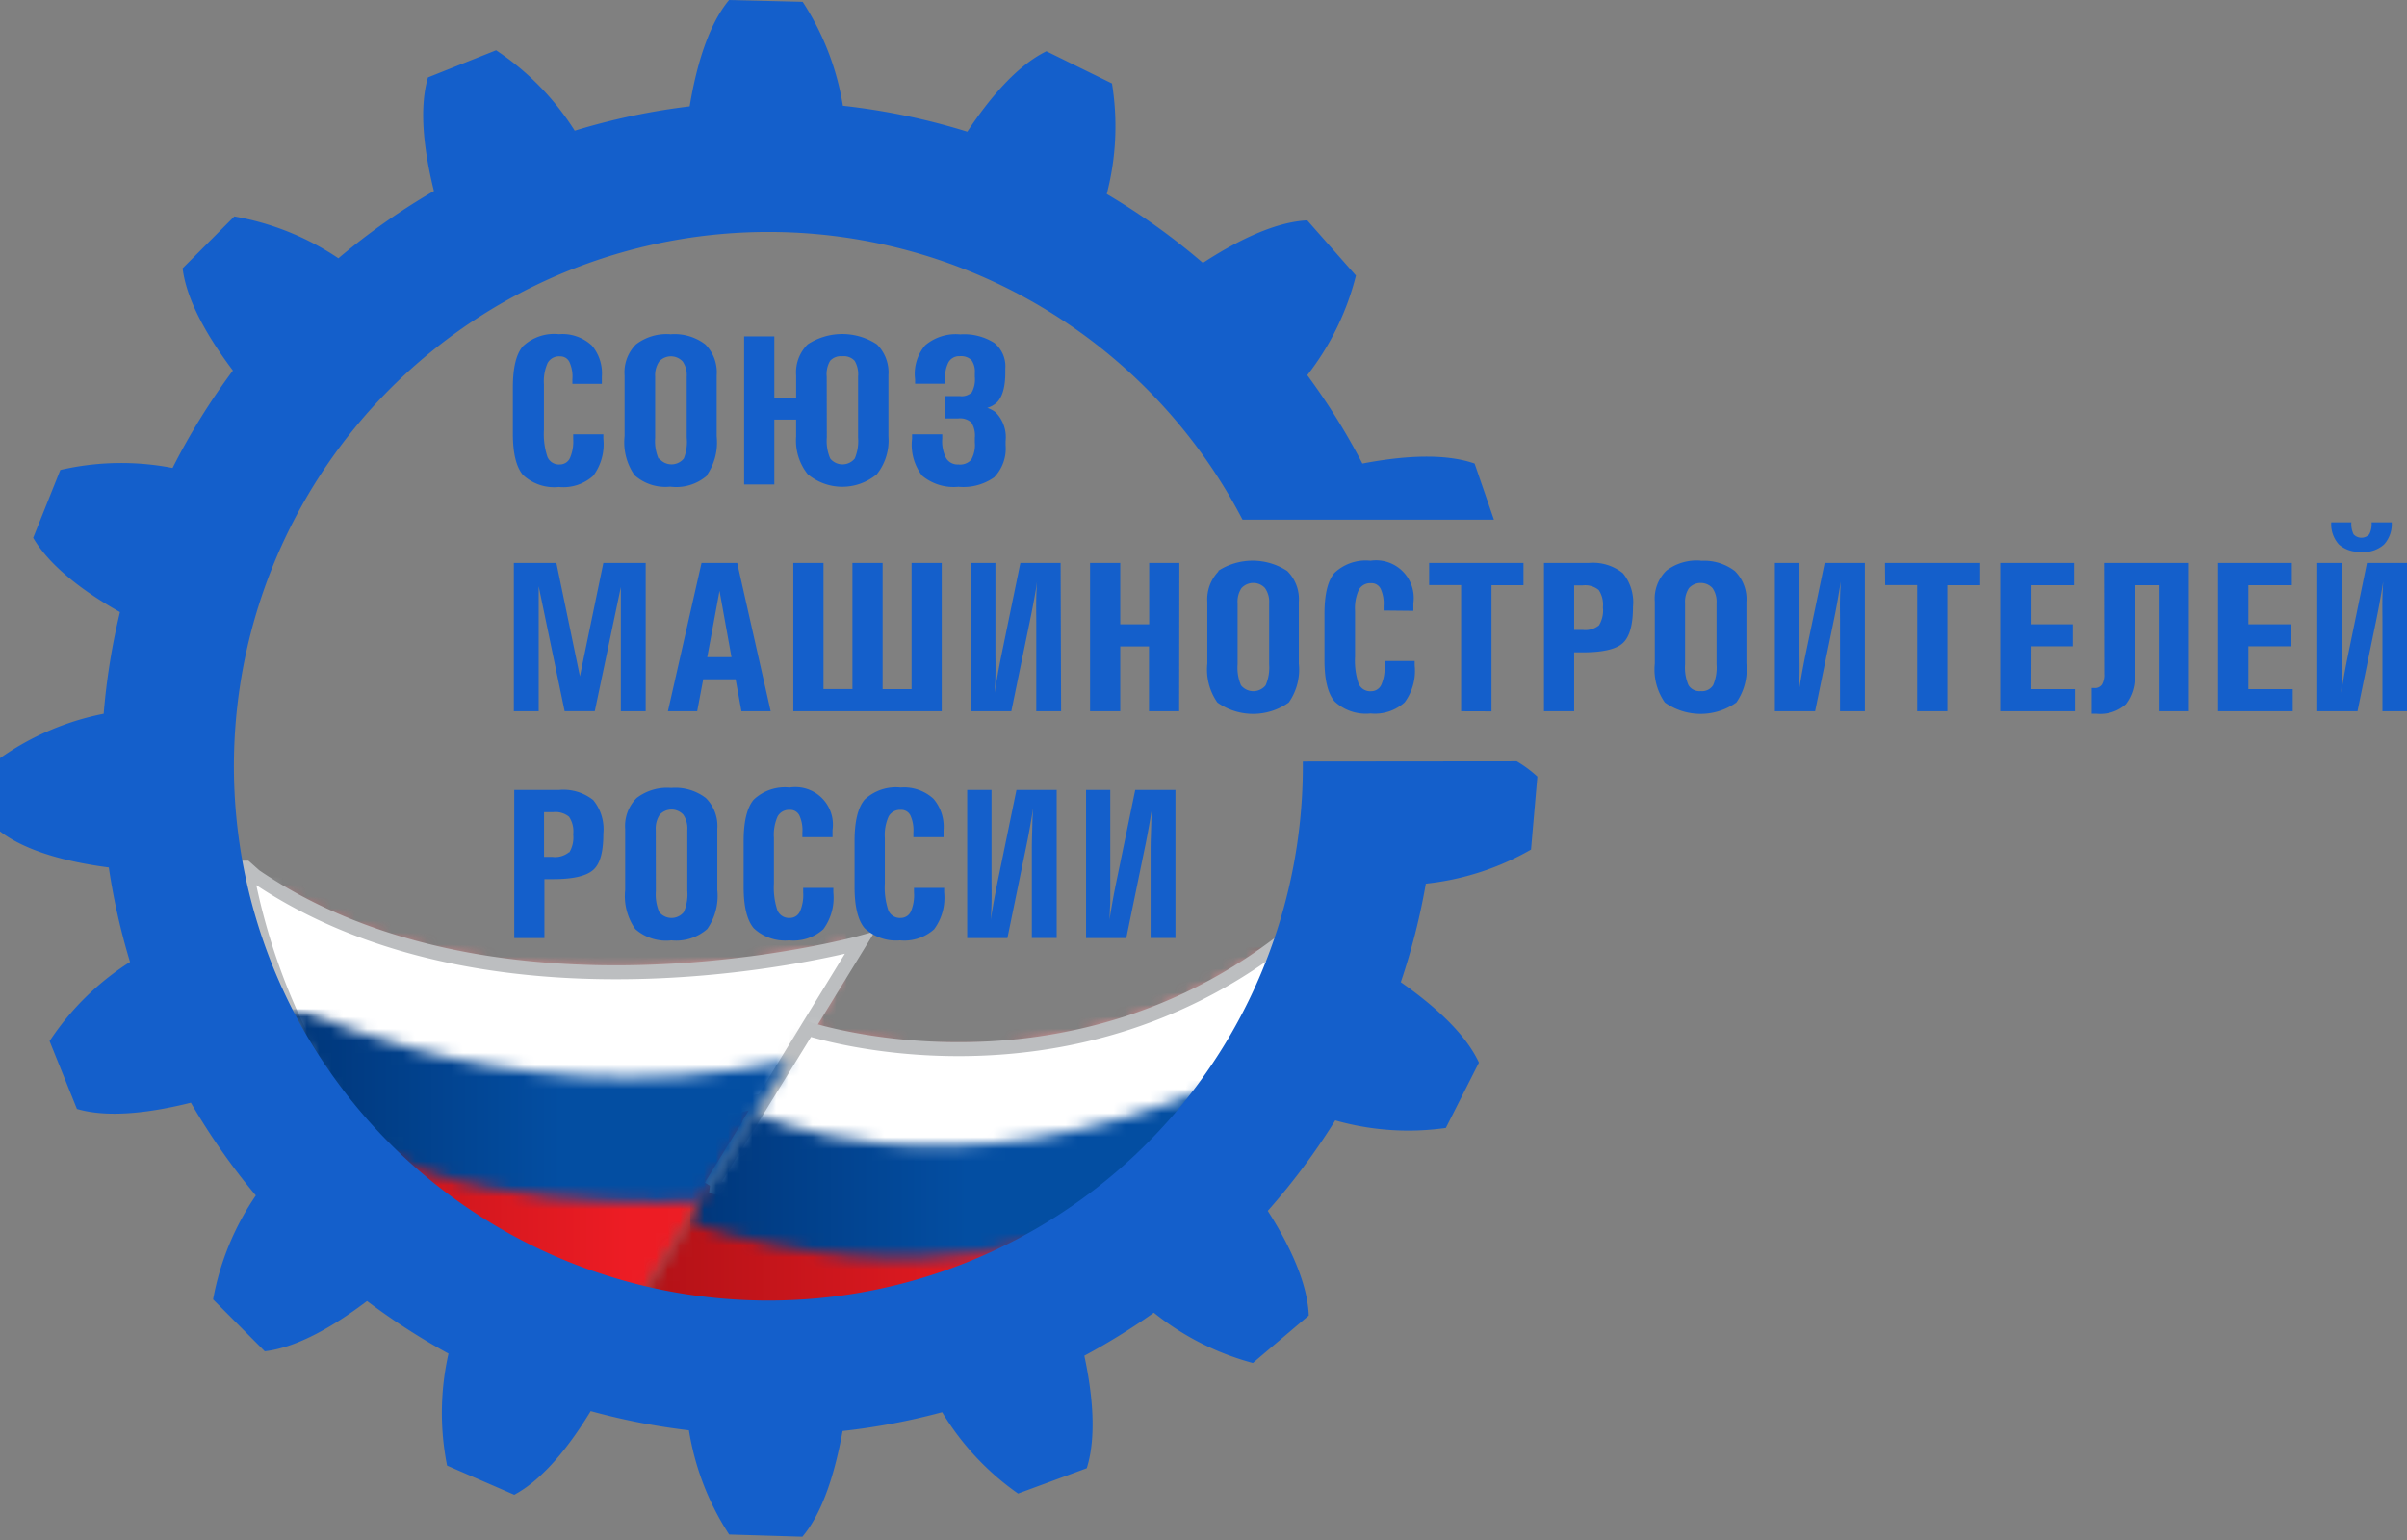 <svg width="200" height="128" fill="none" xmlns="http://www.w3.org/2000/svg"><rect width="100%" height="100%" fill="#808080" stroke="none"/><g clip-path="url(#clip0_5_1729)"><mask id="a" style="mask-type:luminance" maskUnits="userSpaceOnUse" x="20" y="72" width="52" height="37"><path d="M20.422 72.117c6.175 32.086 32.22 36.865 32.22 36.865l18.782-30.615s-30.021 8.255-50.25-5.573l-.752-.677z" fill="#fff"/></mask><g mask="url(#a)"><mask id="b" style="mask-type:luminance" maskUnits="userSpaceOnUse" x="19" y="73" width="52" height="38"><path d="M70.288 73.445H19.285v36.773h51.003V73.445z" fill="#fff"/></mask><g mask="url(#b)"><path d="M70.288 73.445H19.285v36.773h51.003V73.445z" fill="url(#paint0_linear_5_1729)"/></g></g><mask id="c" style="mask-type:luminance" maskUnits="userSpaceOnUse" x="52" y="77" width="55" height="34"><path d="M52.64 108.982c43.2 9.417 54.153-31.007 54.153-31.007-18.532 14.555-39.706 7.52-39.706 7.52l-14.446 23.487z" fill="#fff"/></mask><g mask="url(#c)"><mask id="d" style="mask-type:luminance" maskUnits="userSpaceOnUse" x="52" y="78" width="55" height="42"><path d="M106.401 78.734H52.248v40.4h54.153v-40.4z" fill="#fff"/></mask><g mask="url(#d)"><path d="M106.401 78.734H52.248v40.4h54.153v-40.4z" fill="url(#paint1_linear_5_1729)"/></g></g><mask id="e" style="mask-type:luminance" maskUnits="userSpaceOnUse" x="20" y="72" width="52" height="24"><path d="M20.422 72.117a52.706 52.706 0 006.851 18.065c6.894 11.08 39.063-.234 36.022 1.462l8.138-13.277s-30.022 8.255-50.25-5.573l-.761-.677z" fill="#fff"/></mask><g mask="url(#e)"><mask id="f" style="mask-type:luminance" maskUnits="userSpaceOnUse" x="19" y="72" width="52" height="31"><path d="M70.288 72.91H19.285v29.17h51.003V72.91z" fill="#fff"/></mask><g mask="url(#f)"><path d="M70.288 72.91H19.285v29.145h51.003V72.91z" fill="url(#paint2_linear_5_1729)"/></g></g><path d="M20.422 72.117a52.706 52.706 0 006.851 18.065c6.894 11.08 39.063-.234 36.022 1.462l8.138-13.277s-30.022 8.255-50.25-5.573l-.761-.677z" fill="#fff" stroke="#BCBEC0" stroke-width="1.16"/><mask id="g" style="mask-type:luminance" maskUnits="userSpaceOnUse" x="59" y="77" width="48" height="25"><path d="M59.057 98.596s29.069 7.169 37.174-1.889a51.592 51.592 0 0010.603-18.725c-18.533 14.556-39.706 7.52-39.706 7.52l-8.071 13.094z" fill="#fff"/></mask><g mask="url(#g)"><mask id="h" style="mask-type:luminance" maskUnits="userSpaceOnUse" x="58" y="78" width="49" height="29"><path d="M106.074 78.951h-47.77v27.758h47.77V78.951z" fill="#fff"/></mask><g mask="url(#h)"><path d="M106.074 78.951h-47.77v27.758h47.77V78.951z" fill="url(#paint3_linear_5_1729)"/></g></g><path d="M59.057 98.596s29.069 7.169 37.174-1.889a51.592 51.592 0 0010.603-18.725c-18.533 14.556-39.706 7.52-39.706 7.52l-8.071 13.094z" fill="#fff" stroke="#BCBEC0" stroke-width="1.16"/><mask id="i" style="mask-type:luminance" maskUnits="userSpaceOnUse" x="23" y="82" width="43" height="18"><path d="M23.504 83.064c-2.348-1.044 17.43 10.336 41.962 5.097L58.213 99.86s-23.47 1.145-29.311-6.526c-3.134-4.11-5.398-10.285-5.398-10.285" fill="#fff"/></mask><g mask="url(#i)"><mask id="j" style="mask-type:luminance" maskUnits="userSpaceOnUse" x="22" y="83" width="45" height="20"><path d="M66.936 83.89H22.635v18.843h44.301V83.891z" fill="#fff"/></mask><g mask="url(#j)"><path d="M66.936 83.89H22.635v18.843h44.301V83.891z" fill="url(#paint4_linear_5_1729)"/></g></g><mask id="k" style="mask-type:luminance" maskUnits="userSpaceOnUse" x="57" y="89" width="45" height="16"><path d="M62.667 92.48s15.583 7.711 39.046-2.624c0 0-7.77 10.544-11.322 11.931 0 0-13.16 6.384-33.33-.2l5.606-9.108z" fill="#fff"/></mask><g mask="url(#k)"><mask id="l" style="mask-type:luminance" maskUnits="userSpaceOnUse" x="57" y="89" width="45" height="20"><path d="M101.996 89.822H57.352v18.307h44.644V89.822z" fill="#fff"/></mask><g mask="url(#l)"><path d="M101.996 89.822H57.352v18.307h44.644V89.822z" fill="url(#paint5_linear_5_1729)"/></g></g><path d="M108.255 63.294v.434a44.412 44.412 0 01-39.126 44.055 44.41 44.41 0 1134.113-64.593h20.889l-1.604-4.662c-2.599-.911-6.183-.602-9.325 0a55.537 55.537 0 00-4.579-7.345 22.244 22.244 0 004.044-8.28l-4.044-4.587c-2.766.133-5.983 1.78-8.673 3.534a55.585 55.585 0 00-7.988-5.724c.782-3 .93-6.13.434-9.19L86.948 4.26c-2.506 1.22-4.796 4.011-6.575 6.685A55.144 55.144 0 0070.037 8.79 22.36 22.36 0 0066.694.15L60.579 0c-1.78 2.139-2.749 5.657-3.275 8.84a55.149 55.149 0 00-9.55 2.022 22.308 22.308 0 00-6.535-6.684l-5.657 2.256c-.793 2.682-.284 6.308.493 9.442a55.53 55.53 0 00-7.937 5.59 22.386 22.386 0 00-8.648-3.476l-4.296 4.31c.334 2.783 2.24 5.924 4.178 8.498a55.43 55.43 0 00-5.014 8.096 22.418 22.418 0 00-9.325.167l-2.256 5.64c1.42 2.44 4.395 4.596 7.211 6.175a55.24 55.24 0 00-1.353 8.448c-3.1.61-6.036 1.869-8.615 3.693V69.1c2.248 1.73 5.849 2.582 9.04 3a55.013 55.013 0 001.764 7.854 22.418 22.418 0 00-6.685 6.576l2.273 5.64c2.69.794 6.325.267 9.467-.518a55.616 55.616 0 005.398 7.712 22.403 22.403 0 00-3.552 8.64L22 112.316c2.774-.317 5.916-2.214 8.498-4.178a55.506 55.506 0 006.768 4.37 22.351 22.351 0 00-.117 9.308l5.582 2.424c2.456-1.312 4.67-4.178 6.35-6.952a55.28 55.28 0 008.163 1.596 22.298 22.298 0 003.343 8.664l6.082.184c1.789-2.122 2.766-5.623 3.343-8.79a55.09 55.09 0 008.272-1.562 22.312 22.312 0 006.308 6.759l5.707-2.105c.836-2.632.476-6.217-.2-9.35a55.401 55.401 0 005.773-3.576 22.254 22.254 0 008.231 4.177l4.645-3.943c-.1-2.758-1.671-5.991-3.409-8.699a55.682 55.682 0 005.607-7.52 22.249 22.249 0 009.191.627l2.749-5.431c-1.161-2.507-3.869-4.846-6.492-6.685a55.119 55.119 0 002.08-8.188 22.24 22.24 0 008.74-2.833l.527-6.066a9.951 9.951 0 00-1.713-1.27l-17.773.017zm-61.831 2.364H42.73v12.308h2.506V73.07h.719c1.671 0 2.766-.26 3.342-.769.577-.51.836-1.512.836-3a3.827 3.827 0 00-.836-2.799 3.986 3.986 0 00-2.84-.844h-.034zm.835 5.19a1.806 1.806 0 01-1.345.375h-.71v-3.718h.752a1.77 1.77 0 011.328.384c.285.431.407.95.343 1.463.06.517-.05 1.04-.318 1.487l-.05.008zm2.75-38.946V31.3a3.576 3.576 0 00-.836-2.59 3.609 3.609 0 00-2.733-.936 3.793 3.793 0 00-2.99 1.003c-.577.668-.836 1.821-.836 3.459v3.802c0 1.626.278 2.771.835 3.434a3.803 3.803 0 002.992 1.003 3.702 3.702 0 002.857-.936 4.395 4.395 0 00.836-3.075v-.368h-2.507v.36a3.484 3.484 0 01-.267 1.612.92.92 0 01-.836.535 1.036 1.036 0 01-1.036-.627 5.965 5.965 0 01-.292-2.239v-3.794a3.74 3.74 0 01.309-1.78 1.086 1.086 0 011.02-.542.835.835 0 01.793.476c.201.45.284.945.242 1.437v.368h2.448zm8.706 7.62c.66-.945.956-2.096.835-3.242v-5.088a3.284 3.284 0 00-.952-2.574 4.22 4.22 0 00-2.874-.836 4.178 4.178 0 00-2.875.836 3.284 3.284 0 00-.952 2.574v5.071a4.762 4.762 0 00.835 3.242 3.868 3.868 0 002.958.944 3.901 3.901 0 003.075-.935l-.05.008zm-3.994-1.395a3.719 3.719 0 01-.284-1.738V31.3c-.028-.443.09-.883.334-1.253a1.328 1.328 0 011.955 0c.248.369.366.81.334 1.253v5.072a3.71 3.71 0 01-.242 1.738 1.313 1.313 0 01-2.039 0l-.058.017zm69.209 20.997V48.638h2.658v-1.847h-7.838v1.839h2.657v10.486l2.523.008zm-6.492-8.355v-.635a3.129 3.129 0 00-2.124-3.407 3.126 3.126 0 00-1.435-.12 3.803 3.803 0 00-2.992 1.003c-.576.669-.835 1.822-.835 3.451v3.802c0 1.627.278 2.771.835 3.434a3.8 3.8 0 002.992 1.003 3.697 3.697 0 002.832-.92 4.402 4.402 0 00.836-3.074v-.368h-2.507v.368a3.428 3.428 0 01-.267 1.612.916.916 0 01-.836.535 1.047 1.047 0 01-1.053-.635 6.01 6.01 0 01-.292-2.24v-3.784a3.704 3.704 0 01.317-1.78 1.083 1.083 0 011.02-.543.838.838 0 01.794.476c.198.449.282.94.242 1.429v.368l2.473.025zm78.794-4.888a2.548 2.548 0 001.863-.627 2.504 2.504 0 00.635-1.838h-1.671c.028.343-.039.687-.192.994a.889.889 0 01-1.304 0 1.97 1.97 0 01-.184-.994h-1.671a2.507 2.507 0 00.635 1.838 2.506 2.506 0 001.939.593l-.05.034zm-94.962 1.587a3.338 3.338 0 00-.952 2.582v5.097a4.777 4.777 0 00.835 3.242 5.13 5.13 0 005.933 0 4.772 4.772 0 00.835-3.242v-5.105a3.288 3.288 0 00-.961-2.582 5.263 5.263 0 00-5.757 0l.067.008zm3.852 1.43c.248.368.365.81.334 1.252v5.072a3.699 3.699 0 01-.292 1.738 1.315 1.315 0 01-1.591.362 1.306 1.306 0 01-.456-.362 3.71 3.71 0 01-.284-1.738v-5.088a2.02 2.02 0 01.325-1.254 1.337 1.337 0 01.978-.429 1.327 1.327 0 01.978.43l.008.016zM85.737 70.504v7.461h2.064V65.658h-3.342l-1.546 7.52c-.112.558-.231 1.184-.36 1.88-.125.71-.2 1.162-.225 1.38 0-.193.042-.644.058-1.363.017-.718 0-1.362 0-1.947v-7.47h-2.022v12.308h3.343l1.545-7.52c.117-.557.237-1.183.36-1.88a39.52 39.52 0 00.225-1.37c0 .175-.042.627-.058 1.345-.017.719-.042 1.37-.042 1.964zm9.868 0v7.461h2.064V65.658h-3.343l-1.545 7.52a58.99 58.99 0 00-.36 1.88c-.125.71-.2 1.162-.225 1.38a34 34 0 01.058-1.363v-9.417h-2.013v12.308h3.342l1.546-7.52c.117-.557.236-1.183.359-1.88.125-.71.2-1.161.226-1.37 0 .175-.042.627-.059 1.345-.017.719-.05 1.37-.05 1.964zM53.65 59.116V46.791h-3.517l-1.947 9.417-1.955-9.417h-3.535v12.325h2.064V48.73l2.156 10.378h2.506l2.165-10.311v10.319h2.063zm44.344-12.325h-2.507v5.097h-2.406v-5.097h-2.507v12.325h2.507v-5.39h2.39v5.39h2.506l.017-12.325zm43.324-.192a4.176 4.176 0 00-2.866.836 3.264 3.264 0 00-.953 2.582v5.13a4.784 4.784 0 00.836 3.242 5.143 5.143 0 005.94 0 4.801 4.801 0 00.836-3.242v-5.105a3.297 3.297 0 00-.961-2.582 4.219 4.219 0 00-2.832-.844v-.017zm1.311 8.615a3.723 3.723 0 01-.284 1.738 1.092 1.092 0 01-1.027.493 1.08 1.08 0 01-1.02-.493 3.71 3.71 0 01-.284-1.738v-5.08c-.03-.442.084-.882.326-1.254a1.317 1.317 0 01.978-.429 1.325 1.325 0 01.977.43c.247.369.365.81.334 1.253v5.08zm14.013-6.584h2.657v10.486h2.506V48.638h2.658v-1.847h-7.838l.017 1.839zm-6.601 5.681a59.976 59.976 0 00-.36 1.88c-.125.71-.2 1.162-.217 1.37 0-.191.042-.643.059-1.361.016-.719 0-1.362 0-1.947v-7.462h-2.047v12.325h3.342l1.546-7.52c.117-.557.236-1.184.359-1.88.122-.696.198-1.153.226-1.37 0 .183-.042.626-.059 1.345-.017.718 0 1.37 0 1.963v7.462h2.064V46.791h-3.342l-1.571 7.52zm18.683-.593h3.501v-1.83h-3.501v-3.25h3.61v-1.847h-6.133v12.325h6.208v-1.838h-3.693l.008-3.56zm-36.706-6.927h-3.727v12.325h2.507V54.22h.71c1.671 0 2.785-.26 3.342-.777.557-.518.836-1.518.836-3a3.819 3.819 0 00-.836-2.8 3.976 3.976 0 00-2.832-.852zm.835 5.19a1.806 1.806 0 01-1.345.375h-.71v-3.701h.71a1.78 1.78 0 011.329.384c.28.424.404.932.35 1.437.06.528-.058 1.06-.334 1.513v-.009zm63.82-5.19l-1.545 7.52a59.976 59.976 0 00-.36 1.88 39.535 39.535 0 00-.225 1.37c0-.189.022-.643.067-1.361v-9.41h-2.064v12.325h3.342l1.546-7.52c.117-.557.237-1.184.359-1.88.125-.702.201-1.162.226-1.37 0 .183-.042.626-.059 1.345-.016.718 0 1.37 0 1.963v7.462h2.064V46.791h-3.351zm-21.833 9.192a1.67 1.67 0 01-.192.919.698.698 0 01-.618.284h-.234v2.139h.434a3.182 3.182 0 002.398-.786c.548-.715.81-1.608.736-2.506v-7.395h2.005v10.478h2.507V46.791h-7.052l.016 9.192zm11.982-2.265h3.501v-1.83h-3.501v-3.25h3.61v-1.847H184.3v12.325h6.208v-1.838h-3.685v-3.56zM61.606 59.116h2.431l-2.782-12.325h-2.966l-2.791 12.325h2.431l.502-2.657h2.69l.485 2.657zm-2.841-4.495l1.02-5.515.994 5.515h-2.014zm6.81 23.537a3.701 3.701 0 002.832-.919 4.42 4.42 0 00.836-3.075v-.367h-2.507v.36a3.475 3.475 0 01-.267 1.603.918.918 0 01-.836.535 1.044 1.044 0 01-1.036-.627 5.964 5.964 0 01-.292-2.239v-3.793c-.044-.61.063-1.22.309-1.78a1.086 1.086 0 011.02-.543.836.836 0 01.793.476c.199.449.282.94.242 1.429v.368h2.507v-.602a3.116 3.116 0 00-3.56-3.526 3.793 3.793 0 00-2.99 1.003c-.558.668-.836 1.818-.836 3.45v3.802c0 1.627.278 2.772.835 3.434a3.794 3.794 0 002.95 1.011zm-3.744-50.2v12.308h2.507v-5.39h1.813v1.396a4.487 4.487 0 00.961 3.141 4.478 4.478 0 005.749 0 4.504 4.504 0 00.96-3.141v-5.08a3.293 3.293 0 00-.96-2.574 5.256 5.256 0 00-5.749 0 3.276 3.276 0 00-.96 2.574v1.846h-1.814v-5.08h-2.506zm6.86 3.342a2.206 2.206 0 01.285-1.312 1.21 1.21 0 011.01-.376 1.23 1.23 0 011.028.376c.229.398.328.856.285 1.312v5.072a3.719 3.719 0 01-.276 1.738 1.312 1.312 0 01-2.039 0 3.701 3.701 0 01-.284-1.738l-.008-5.072zm-12.9 46.858a3.893 3.893 0 002.974-.944 4.79 4.79 0 00.836-3.242V68.9a3.274 3.274 0 00-.953-2.573 4.178 4.178 0 00-2.874-.836 4.178 4.178 0 00-2.875.836 3.283 3.283 0 00-.952 2.573v5.072a4.762 4.762 0 00.835 3.242 3.86 3.86 0 003.008.944zm-1.304-9.19c-.028-.444.09-.884.334-1.254a1.33 1.33 0 011.955 0c.248.369.366.81.335 1.253v5.072a3.69 3.69 0 01-.293 1.772 1.313 1.313 0 01-2.039 0 3.702 3.702 0 01-.284-1.739l-.008-5.105zm20.296 9.19a3.701 3.701 0 002.832-.919c.653-.884.95-1.981.836-3.075v-.367h-2.507v.36a3.478 3.478 0 01-.259 1.603.92.92 0 01-.835.535 1.044 1.044 0 01-1.036-.627 5.991 5.991 0 01-.293-2.239v-3.793c-.04-.61.069-1.221.318-1.78a1.086 1.086 0 011.019-.543.836.836 0 01.794.476c.197.449.28.94.242 1.429v.368h2.507v-.602a3.568 3.568 0 00-.836-2.59 3.61 3.61 0 00-2.732-.936 3.793 3.793 0 00-2.991 1.003c-.558.668-.836 1.818-.836 3.45v3.802c0 1.627.278 2.772.836 3.434a3.793 3.793 0 002.94 1.011zm3.467-31.367h-2.506v10.487h-2.407V46.79H70.83v10.487h-2.406V46.79h-2.507v12.325H78.25V46.791zm4.379-7.144A3.427 3.427 0 0083.556 37v-.343a2.94 2.94 0 00-.835-2.398 2.507 2.507 0 00-.686-.36c.265-.08.512-.21.727-.384.513-.445.77-1.3.77-2.565v-.309a2.506 2.506 0 00-.92-2.147 4.713 4.713 0 00-2.833-.702 3.91 3.91 0 00-2.907.91 3.652 3.652 0 00-.836 2.825v.367h2.507v-.367a2.59 2.59 0 01.284-1.446 1.02 1.02 0 01.919-.476 1.272 1.272 0 01.97.318c.218.32.319.707.283 1.094v.31c.046.44-.041.886-.25 1.278a1.22 1.22 0 01-1.003.317h-1.253v1.855h1.136a1.387 1.387 0 011.086.343c.232.383.331.832.284 1.278v.368a2.506 2.506 0 01-.3 1.445 1.244 1.244 0 01-1.07.393 1.11 1.11 0 01-1.02-.535 3.026 3.026 0 01-.317-1.612v-.36h-2.507v.368a4.228 4.228 0 00.836 3.075 4.104 4.104 0 003.016.919 4.445 4.445 0 002.992-.802v-.009zm5.498 7.144h-3.343l-1.545 7.52a59.253 59.253 0 00-.36 1.88c-.125.71-.2 1.162-.225 1.37 0-.191.041-.643.058-1.361.017-.719 0-1.362 0-1.947v-7.462H80.69v12.325h3.342l1.546-7.52c.117-.557.24-1.184.368-1.88s.2-1.153.217-1.37c0 .183-.042.626-.058 1.345-.017.718 0 1.37 0 1.963v7.462h2.063l-.041-12.325z" fill="#145FCB"/></g><defs><linearGradient id="paint0_linear_5_1729" x1="19.082" y1="91.07" x2="70.085" y2="91.07" gradientUnits="userSpaceOnUse"><stop stop-color="#B01116"/><stop offset=".65" stop-color="#ED1C24"/><stop offset="1" stop-color="#ED1C24"/></linearGradient><linearGradient id="paint1_linear_5_1729" x1="52.16" y1="97.154" x2="106.313" y2="97.154" gradientUnits="userSpaceOnUse"><stop stop-color="#B01116"/><stop offset=".65" stop-color="#ED1C24"/><stop offset="1" stop-color="#ED1C24"/></linearGradient><linearGradient id="paint2_linear_5_1729" x1="19.082" y1="83.692" x2="70.085" y2="83.692" gradientUnits="userSpaceOnUse"><stop stop-color="#BCBDC0"/><stop offset=".65" stop-color="#fff"/><stop offset="1" stop-color="#fff"/></linearGradient><linearGradient id="paint3_linear_5_1729" x1="58.193" y1="91.596" x2="105.962" y2="91.596" gradientUnits="userSpaceOnUse"><stop stop-color="#BCBDC0"/><stop offset=".65" stop-color="#fff"/><stop offset="1" stop-color="#fff"/></linearGradient><linearGradient id="paint4_linear_5_1729" x1="24.677" y1="94.123" x2="66.831" y2="94.123" gradientUnits="userSpaceOnUse"><stop stop-color="#00377B"/><stop offset=".01" stop-color="#00377B"/><stop offset=".52" stop-color="#034EA2"/><stop offset="1" stop-color="#034EA2"/></linearGradient><linearGradient id="paint5_linear_5_1729" x1="57.172" y1="96.293" x2="101.816" y2="96.293" gradientUnits="userSpaceOnUse"><stop stop-color="#00377B"/><stop offset=".01" stop-color="#00377B"/><stop offset=".52" stop-color="#034EA2"/><stop offset="1" stop-color="#034EA2"/></linearGradient><clipPath id="clip0_5_1729"><path fill="#fff" d="M0 0h200v127.749H0z"/></clipPath></defs></svg>